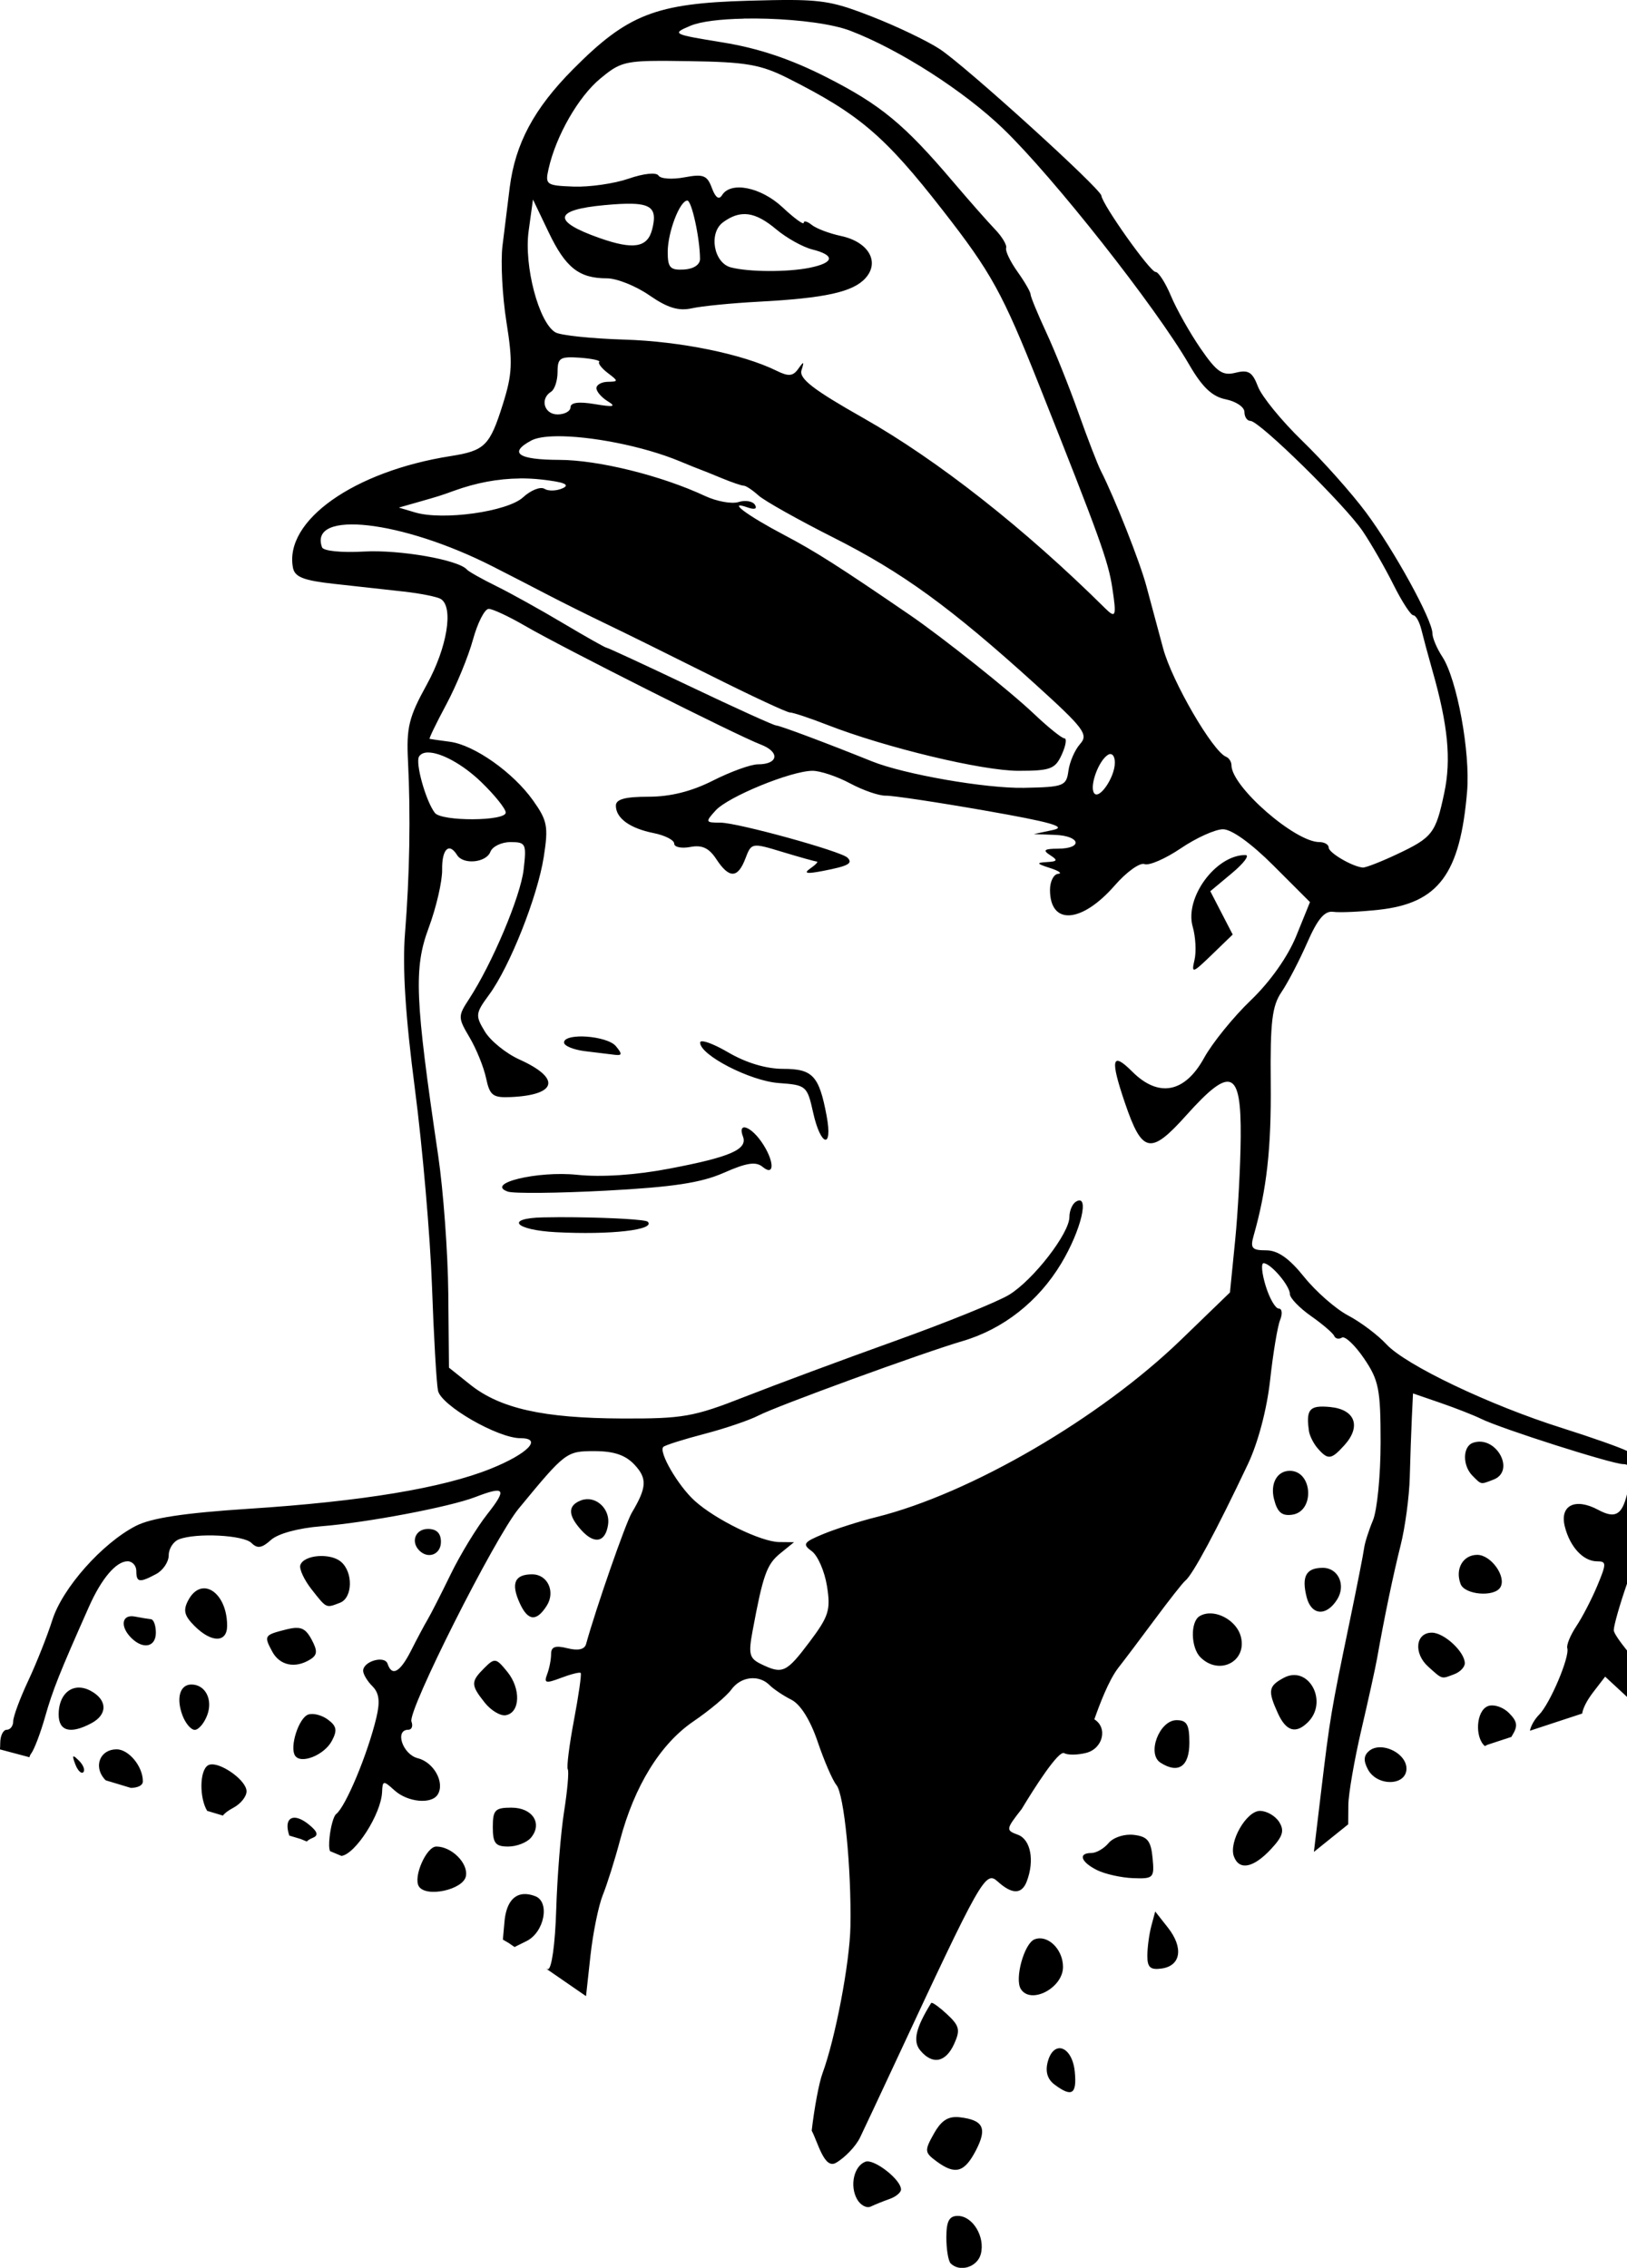 <?xml version="1.0" encoding="UTF-8" standalone="no"?>
<!-- Created with Inkscape (http://www.inkscape.org/) -->

<svg
   width="66.433mm"
   height="92.601mm"
   viewBox="0 0 66.433 92.601"
   version="1.1"
   id="svg958"
   xml:space="preserve"
   inkscape:version="1.2 (dc2aedaf03, 2022-05-15)"
   sodipodi:docname="Smiling pilot.svg"
   xmlns:inkscape="http://www.inkscape.org/namespaces/inkscape"
   xmlns:sodipodi="http://sodipodi.sourceforge.net/DTD/sodipodi-0.dtd"
   xmlns="http://www.w3.org/2000/svg"
   xmlns:svg="http://www.w3.org/2000/svg"
   xmlns:rdf="http://www.w3.org/1999/02/22-rdf-syntax-ns#"
   xmlns:cc="http://creativecommons.org/ns#"
   xmlns:dc="http://purl.org/dc/elements/1.1/"><title
     id="title1059">Smiling pilot</title><sodipodi:namedview
     id="namedview960"
     pagecolor="#ffffff"
     bordercolor="#666666"
     borderopacity="1.0"
     inkscape:showpageshadow="2"
     inkscape:pageopacity="0.0"
     inkscape:pagecheckerboard="0"
     inkscape:deskcolor="#d1d1d1"
     inkscape:document-units="mm"
     showgrid="false"
     inkscape:zoom="0.77927046"
     inkscape:cx="619.81048"
     inkscape:cy="302.84736"
     inkscape:window-width="1920"
     inkscape:window-height="991"
     inkscape:window-x="-9"
     inkscape:window-y="-9"
     inkscape:window-maximized="1"
     inkscape:current-layer="layer1" /><defs
     id="defs955" /><g
     inkscape:label="Lager 1"
     inkscape:groupmode="layer"
     id="layer1"
     transform="translate(-23.241,-74.014)"><path
       id="path976"
       style="fill:#000000;stroke-width:0.265"
       d="m 55.57,74.014 c -0.473,-0.003 -1.045,0.01 -1.777,0.03 -3.784,0.107 -4.927,0.554 -7.156,2.8 -1.593,1.606 -2.356,3.032 -2.584,4.829 -0.083,0.655 -0.216,1.726 -0.295,2.381 -0.079,0.655 -0.006,2.054 0.162,3.109 0.263,1.651 0.242,2.118 -0.147,3.357 -0.534,1.697 -0.735,1.897 -2.131,2.117 -3.955,0.622 -6.806,2.641 -6.439,4.559 0.073,0.38 0.434,0.521 1.677,0.658 0.871,0.096 2.149,0.237 2.839,0.314 0.69,0.077 1.375,0.214 1.521,0.305 0.532,0.329 0.259,1.988 -0.576,3.501 -0.729,1.321 -0.833,1.742 -0.764,3.115 0.111,2.208 0.068,4.673 -0.122,7.036 -0.111,1.376 0.016,3.376 0.404,6.35 0.311,2.388 0.625,6.008 0.697,8.046 0.072,2.037 0.183,3.962 0.246,4.276 0.122,0.604 2.441,1.942 3.367,1.942 0.921,0 0.298,0.639 -1.218,1.248 -1.966,0.79 -5.253,1.334 -9.866,1.633 -2.646,0.172 -3.993,0.376 -4.625,0.703 -1.375,0.711 -2.991,2.533 -3.405,3.84 -0.205,0.646 -0.648,1.763 -0.985,2.481 -0.337,0.718 -0.613,1.463 -0.613,1.654 0,0.191 -0.119,0.347 -0.265,0.347 -0.146,0 -0.265,0.247 -0.265,0.548 0,0.091 -0.004,0.174 -0.011,0.253 l 1.132,0.301 0.071,0.021 c 0.01,-0.05 0.034,-0.102 0.074,-0.157 0.126,-0.168 0.381,-0.841 0.567,-1.496 0.309,-1.089 0.588,-1.79 1.792,-4.498 0.51,-1.148 1.109,-1.852 1.576,-1.852 0.196,0 0.356,0.179 0.356,0.397 0,0.469 0.128,0.489 0.811,0.123 0.281,-0.151 0.512,-0.495 0.512,-0.765 0,-0.27 0.188,-0.564 0.419,-0.652 0.714,-0.274 2.635,-0.176 2.962,0.151 0.239,0.239 0.423,0.209 0.792,-0.124 0.286,-0.259 1.118,-0.486 2.057,-0.56 1.863,-0.148 5.237,-0.787 6.29,-1.193 1.217,-0.469 1.306,-0.34 0.483,0.705 -0.43,0.546 -1.1,1.647 -1.489,2.447 -0.389,0.8 -0.814,1.634 -0.944,1.852 -0.13,0.218 -0.431,0.784 -0.67,1.257 -0.451,0.893 -0.785,1.083 -0.963,0.548 -0.119,-0.356 -0.998,-0.104 -0.998,0.285 0,0.14 0.17,0.424 0.378,0.631 0.275,0.275 0.319,0.621 0.163,1.276 -0.355,1.49 -1.256,3.649 -1.645,3.944 -0.098,0.075 -0.217,0.491 -0.265,0.926 -0.031,0.283 -0.029,0.466 0.016,0.587 l 0.468,0.196 c 0.572,-0.078 1.62,-1.711 1.658,-2.613 0.02,-0.471 0.052,-0.476 0.505,-0.066 0.539,0.488 1.513,0.582 1.767,0.171 0.299,-0.484 -0.158,-1.317 -0.813,-1.481 -0.621,-0.156 -0.956,-1.163 -0.388,-1.163 0.141,0 0.198,-0.151 0.128,-0.335 -0.165,-0.43 3.396,-7.503 4.379,-8.696 1.909,-2.317 1.947,-2.346 3.095,-2.346 0.796,0 1.267,0.161 1.638,0.559 0.52,0.559 0.498,0.927 -0.114,1.955 -0.255,0.428 -1.463,3.897 -1.868,5.365 -0.061,0.22 -0.326,0.279 -0.761,0.17 -0.495,-0.124 -0.667,-0.064 -0.667,0.236 0,0.222 -0.073,0.594 -0.162,0.827 -0.139,0.363 -0.058,0.384 0.566,0.147 0.401,-0.152 0.762,-0.243 0.804,-0.202 0.042,0.042 -0.082,0.908 -0.274,1.925 -0.192,1.018 -0.306,1.922 -0.253,2.01 0.053,0.088 -0.015,0.862 -0.15,1.72 -0.136,0.858 -0.281,2.662 -0.322,4.008 -0.044,1.417 -0.187,2.441 -0.34,2.433 -0.016,-7.5e-4 -0.043,-0.012 -0.064,-0.017 l 1.621,1.118 0.182,-1.661 c 0.101,-0.921 0.328,-2.033 0.504,-2.47 0.176,-0.437 0.492,-1.439 0.701,-2.229 0.589,-2.222 1.647,-3.938 2.999,-4.859 0.66,-0.45 1.356,-1.034 1.546,-1.297 0.195,-0.27 0.475,-0.426 0.762,-0.459 0.072,-0.008 0.144,-0.009 0.215,-0.002 0.214,0.021 0.421,0.113 0.587,0.279 0.162,0.162 0.562,0.43 0.889,0.595 0.373,0.189 0.773,0.828 1.076,1.722 0.265,0.782 0.609,1.575 0.764,1.762 0.315,0.38 0.614,3.403 0.571,5.774 -0.027,1.485 -0.617,4.582 -1.143,6.004 -0.137,0.371 -0.335,1.422 -0.438,2.334 0.257,0.484 0.514,1.588 0.989,1.314 0.372,-0.215 0.815,-0.68 0.985,-1.034 0.17,-0.354 0.809,-1.714 1.419,-3.024 3.538,-7.594 3.701,-7.882 4.199,-7.431 0.589,0.533 0.983,0.533 1.188,5.1e-4 0.326,-0.85 0.164,-1.714 -0.359,-1.907 -0.501,-0.185 -0.496,-0.223 0.153,-1.052 0.504,-0.837 1.492,-2.393 1.734,-2.283 0.137,0.085 0.541,0.081 0.896,-0.008 0.686,-0.172 0.896,-1.026 0.337,-1.371 0.202,-0.577 0.576,-1.574 0.967,-2.089 0.229,-0.291 0.903,-1.184 1.496,-1.984 0.593,-0.8 1.155,-1.515 1.249,-1.587 0.298,-0.232 1.277,-2.054 2.559,-4.763 0.415,-0.876 0.776,-2.245 0.907,-3.44 0.12,-1.091 0.303,-2.193 0.408,-2.447 0.104,-0.255 0.078,-0.463 -0.058,-0.463 -0.137,0 -0.376,-0.417 -0.533,-0.926 -0.156,-0.509 -0.195,-0.926 -0.085,-0.926 v 5.2e-4 c 0.291,0 1.074,0.919 1.074,1.26 0,0.161 0.387,0.563 0.86,0.896 0.473,0.332 0.9,0.698 0.949,0.813 0.049,0.115 0.191,0.146 0.316,0.069 0.125,-0.077 0.532,0.307 0.904,0.854 0.603,0.888 0.675,1.254 0.675,3.429 0,1.339 -0.141,2.77 -0.313,3.18 -0.172,0.41 -0.335,0.923 -0.362,1.142 -0.027,0.218 -0.297,1.587 -0.599,3.043 -0.749,3.605 -0.792,3.859 -1.157,6.903 l -0.293,2.449 c 0.662,-0.532 0.949,-0.762 1.401,-1.126 l 0.006,-0.788 c 0.004,-0.453 0.243,-1.836 0.531,-3.073 0.289,-1.237 0.577,-2.547 0.641,-2.91 0.294,-1.667 0.659,-3.416 0.964,-4.63 0.183,-0.728 0.351,-1.978 0.372,-2.778 0.021,-0.8 0.059,-1.896 0.085,-2.436 l 0.047,-0.98 1.124,0.387 c 0.618,0.213 1.363,0.505 1.654,0.649 0.815,0.403 5.358,1.851 5.806,1.851 0.064,0 0.115,0.011 0.158,0.032 v -0.569 c -0.296,-0.147 -1.457,-0.558 -2.657,-0.937 -2.961,-0.935 -6.381,-2.567 -7.172,-3.421 -0.348,-0.376 -1.05,-0.904 -1.56,-1.173 -0.509,-0.269 -1.319,-0.978 -1.798,-1.575 -0.613,-0.764 -1.074,-1.087 -1.552,-1.087 -0.579,0 -0.655,-0.088 -0.511,-0.595 0.537,-1.888 0.725,-3.569 0.699,-6.251 -0.024,-2.483 0.053,-3.132 0.442,-3.704 0.259,-0.382 0.731,-1.29 1.05,-2.017 0.422,-0.963 0.709,-1.304 1.059,-1.255 0.264,0.037 1.106,-6.4e-4 1.872,-0.085 2.426,-0.268 3.312,-1.458 3.595,-4.83 0.135,-1.605 -0.414,-4.587 -1.012,-5.5 -0.222,-0.338 -0.403,-0.767 -0.404,-0.954 -9.23e-4,-0.552 -1.567,-3.402 -2.719,-4.948 -0.587,-0.788 -1.756,-2.1 -2.597,-2.915 -0.841,-0.815 -1.654,-1.811 -1.806,-2.212 -0.227,-0.597 -0.392,-0.7 -0.915,-0.568 -0.534,0.134 -0.767,-0.027 -1.431,-0.992 -0.436,-0.634 -0.978,-1.596 -1.205,-2.138 -0.227,-0.542 -0.512,-0.987 -0.634,-0.987 -0.221,0 -2.166,-2.74 -2.209,-3.112 C 68.175,81.707 62.678,76.72 61.617,76.021 61.108,75.686 59.85,75.083 58.821,74.683 57.519,74.176 56.989,74.024 55.57,74.014 Z m -1.961,0.759 c 0.312,-0.006 0.636,-0.004 0.964,0.006 1.309,0.041 2.66,0.212 3.39,0.492 2.005,0.768 4.635,2.454 6.239,3.999 2.047,1.972 6.224,7.269 7.592,9.628 0.538,0.928 0.942,1.311 1.498,1.422 0.418,0.084 0.761,0.316 0.761,0.516 0,0.2 0.11,0.364 0.244,0.364 0.367,0 3.866,3.437 4.587,4.505 0.346,0.513 0.91,1.495 1.254,2.183 0.343,0.687 0.708,1.25 0.811,1.25 0.103,0 0.252,0.268 0.332,0.595 0.08,0.327 0.28,1.072 0.446,1.654 0.638,2.235 0.774,3.635 0.487,4.996 -0.35,1.66 -0.48,1.829 -1.953,2.521 -0.646,0.304 -1.265,0.544 -1.376,0.534 -0.428,-0.038 -1.392,-0.603 -1.392,-0.816 0,-0.123 -0.172,-0.224 -0.382,-0.224 -0.994,0 -3.587,-2.266 -3.587,-3.135 0,-0.143 -0.1,-0.3 -0.221,-0.348 -0.544,-0.217 -2.202,-3.071 -2.568,-4.42 -0.222,-0.819 -0.53,-1.965 -0.685,-2.547 -0.261,-0.982 -1.298,-3.607 -1.86,-4.709 -0.134,-0.262 -0.547,-1.333 -0.919,-2.381 -0.372,-1.048 -0.962,-2.523 -1.313,-3.278 -0.35,-0.755 -0.637,-1.451 -0.637,-1.547 0,-0.096 -0.241,-0.512 -0.535,-0.925 -0.294,-0.413 -0.503,-0.848 -0.463,-0.967 0.04,-0.119 -0.166,-0.464 -0.457,-0.766 -0.291,-0.303 -1.065,-1.181 -1.72,-1.952 -1.986,-2.338 -2.949,-3.133 -5.159,-4.256 -1.459,-0.742 -2.774,-1.183 -4.233,-1.42 -2.062,-0.335 -2.096,-0.353 -1.323,-0.68 0.423,-0.179 1.243,-0.273 2.178,-0.291 z m -3.771,1.73 c 0.395,-0.008 0.896,-0.002 1.552,0.008 2.322,0.035 2.913,0.138 4.027,0.699 2.911,1.467 3.951,2.354 6.318,5.391 1.982,2.543 2.436,3.366 3.938,7.144 2.467,6.206 2.819,7.18 2.984,8.268 0.179,1.173 0.144,1.27 -0.294,0.836 -3.28,-3.25 -6.833,-6.045 -9.872,-7.766 -2.047,-1.159 -2.632,-1.611 -2.523,-1.952 0.117,-0.368 0.095,-0.378 -0.131,-0.059 -0.217,0.306 -0.397,0.323 -0.885,0.082 -1.384,-0.683 -3.93,-1.204 -6.217,-1.273 -1.336,-0.041 -2.603,-0.173 -2.814,-0.295 -0.677,-0.39 -1.291,-2.712 -1.095,-4.139 l 0.177,-1.287 0.641,1.34 c 0.693,1.448 1.24,1.879 2.38,1.879 0.402,0 1.181,0.312 1.731,0.693 0.739,0.512 1.193,0.651 1.734,0.531 0.403,-0.09 1.626,-0.211 2.718,-0.269 2.722,-0.145 3.859,-0.395 4.37,-0.96 0.601,-0.664 0.128,-1.484 -0.995,-1.724 -0.474,-0.101 -1.011,-0.304 -1.193,-0.451 -0.182,-0.147 -0.331,-0.186 -0.331,-0.088 0,0.098 -0.387,-0.185 -0.86,-0.628 -0.885,-0.829 -2.118,-1.078 -2.475,-0.499 -0.126,0.204 -0.268,0.103 -0.415,-0.294 -0.192,-0.52 -0.348,-0.58 -1.126,-0.434 -0.497,0.093 -0.971,0.06 -1.053,-0.073 -0.087,-0.141 -0.6,-0.088 -1.221,0.126 -0.589,0.203 -1.599,0.348 -2.246,0.324 -1.121,-0.042 -1.169,-0.076 -1.021,-0.729 0.306,-1.354 1.221,-2.948 2.115,-3.685 0.659,-0.543 0.895,-0.693 2.079,-0.717 z m 1.468,5.701 c 0.178,0 0.513,1.535 0.518,2.381 0.002,0.238 -0.263,0.412 -0.658,0.435 -0.559,0.032 -0.661,-0.078 -0.661,-0.715 0,-0.808 0.493,-2.101 0.802,-2.101 z m -2.26,0.13 c 0.866,0.022 1.011,0.303 0.825,1.041 -0.188,0.751 -0.761,0.847 -2.145,0.36 -1.955,-0.688 -1.886,-1.153 0.198,-1.345 0.464,-0.043 0.833,-0.064 1.121,-0.056 z m 4.489,0.427 c 0.085,-0.008 0.17,-0.006 0.256,0.005 0.346,0.046 0.71,0.248 1.143,0.611 0.421,0.354 1.085,0.725 1.475,0.823 0.946,0.237 0.898,0.546 -0.117,0.749 v 5.17e-4 c -0.906,0.181 -2.482,0.173 -3.208,-0.017 -0.704,-0.184 -0.916,-1.407 -0.319,-1.843 0.266,-0.194 0.516,-0.305 0.77,-0.328 z m -6.893,5.844 c 0.079,0.003 0.168,0.008 0.268,0.015 0.497,0.036 0.856,0.114 0.798,0.172 -0.058,0.058 0.101,0.263 0.353,0.455 0.435,0.33 0.435,0.349 -0.004,0.357 -0.255,0.005 -0.463,0.122 -0.463,0.26 0,0.138 0.208,0.379 0.463,0.535 0.358,0.219 0.239,0.245 -0.529,0.116 -0.652,-0.11 -0.992,-0.066 -0.992,0.127 0,0.162 -0.238,0.294 -0.529,0.294 -0.548,0 -0.73,-0.638 -0.265,-0.926 0.146,-0.09 0.265,-0.454 0.265,-0.809 0,-0.428 0.058,-0.573 0.425,-0.594 0.061,-0.004 0.131,-0.004 0.21,-0.001 z m -0.691,3.222 c 1.347,-0.02 3.535,0.392 5.05,1.023 0.382,0.159 0.754,0.309 0.827,0.334 0.073,0.024 0.467,0.183 0.877,0.353 0.41,0.17 0.817,0.309 0.905,0.309 0.088,0 0.358,0.179 0.6,0.398 0.242,0.219 1.62,0.993 3.063,1.721 2.815,1.42 4.779,2.848 8.26,6.004 1.975,1.791 2.158,2.035 1.81,2.424 -0.213,0.238 -0.427,0.73 -0.476,1.094 -0.085,0.624 -0.187,0.664 -1.81,0.696 -1.564,0.031 -4.897,-0.55 -6.218,-1.083 -1.811,-0.731 -3.769,-1.465 -3.91,-1.465 -0.09,0 -1.665,-0.714 -3.498,-1.587 -1.834,-0.873 -3.375,-1.587 -3.426,-1.587 -0.051,0 -0.849,-0.45 -1.773,-1 -0.924,-0.55 -2.157,-1.235 -2.739,-1.521 -0.582,-0.286 -1.118,-0.589 -1.191,-0.672 -0.345,-0.396 -2.747,-0.815 -4.198,-0.733 -0.925,0.052 -1.659,-0.022 -1.714,-0.174 -0.555,-1.536 3.252,-1.108 6.97,0.783 0.655,0.333 1.667,0.854 2.249,1.158 0.582,0.304 1.654,0.837 2.381,1.186 0.728,0.348 2.664,1.305 4.303,2.126 1.639,0.821 3.081,1.493 3.205,1.493 0.124,0 0.808,0.227 1.518,0.504 2.377,0.928 6.326,1.877 7.809,1.877 1.309,0 1.501,-0.072 1.769,-0.661 0.166,-0.364 0.215,-0.662 0.109,-0.664 -0.106,-0.002 -0.669,-0.455 -1.251,-1.008 -0.974,-0.925 -3.718,-3.11 -5.059,-4.029 -2.877,-1.971 -3.873,-2.605 -5.129,-3.265 -1.523,-0.801 -2.365,-1.433 -1.506,-1.13 0.294,0.104 0.412,0.064 0.309,-0.104 -0.093,-0.15 -0.394,-0.201 -0.669,-0.114 -0.275,0.087 -0.89,-0.024 -1.367,-0.246 -1.787,-0.835 -4.36,-1.472 -5.96,-1.475 -1.675,-0.004 -2.08,-0.286 -1.134,-0.792 0.206,-0.11 0.562,-0.165 1.011,-0.172 z m -1.49,1.722 c 0.296,-0.003 0.591,0.012 0.885,0.045 0.925,0.103 1.188,0.209 0.873,0.355 -0.248,0.114 -0.584,0.126 -0.747,0.025 -0.163,-0.101 -0.556,0.055 -0.873,0.346 -0.639,0.588 -3.276,0.956 -4.412,0.617 l -0.661,-0.197 0.794,-0.226 c 0.878,-0.251 0.891,-0.255 1.455,-0.459 0.904,-0.328 1.8,-0.496 2.687,-0.504 z m -1.263,5.327 c 0.163,0.002 0.832,0.315 1.487,0.696 1.525,0.887 8.65,4.474 9.615,4.842 0.799,0.304 0.727,0.81 -0.115,0.81 -0.287,0 -1.11,0.298 -1.828,0.661 -0.878,0.445 -1.741,0.661 -2.637,0.661 -0.955,0 -1.332,0.103 -1.332,0.364 0,0.513 0.571,0.927 1.547,1.122 0.459,0.092 0.835,0.285 0.835,0.429 0,0.144 0.295,0.206 0.656,0.137 0.482,-0.092 0.764,0.041 1.065,0.499 0.523,0.798 0.875,0.79 1.186,-0.028 0.246,-0.647 0.258,-0.649 1.515,-0.267 0.697,0.211 1.327,0.387 1.399,0.391 0.073,0.004 -0.046,0.131 -0.265,0.283 -0.292,0.204 -0.152,0.23 0.529,0.098 1.026,-0.199 1.223,-0.306 0.989,-0.54 -0.264,-0.264 -4.49,-1.429 -5.184,-1.429 -0.619,0 -0.628,-0.024 -0.2,-0.497 0.511,-0.564 3.09,-1.62 3.959,-1.62 0.317,0 1.008,0.232 1.536,0.515 0.528,0.283 1.181,0.508 1.451,0.5 0.27,-0.008 2.095,0.266 4.055,0.609 2.693,0.471 3.372,0.664 2.778,0.792 l -0.786,0.168 0.86,0.032 c 1.041,0.038 1.163,0.558 0.132,0.564 -0.567,0.003 -0.64,0.061 -0.331,0.26 0.331,0.214 0.309,0.262 -0.132,0.287 -0.441,0.025 -0.419,0.065 0.132,0.242 0.364,0.117 0.513,0.224 0.331,0.238 -0.182,0.015 -0.331,0.31 -0.331,0.656 0,1.456 1.29,1.368 2.641,-0.179 0.482,-0.553 1.03,-0.947 1.217,-0.875 0.187,0.072 0.854,-0.218 1.482,-0.643 0.628,-0.426 1.402,-0.776 1.72,-0.779 0.354,-0.003 1.156,0.574 2.067,1.485 l 1.489,1.489 -0.562,1.385 c -0.344,0.847 -1.065,1.867 -1.857,2.626 -0.712,0.683 -1.569,1.741 -1.905,2.351 -0.787,1.431 -1.859,1.635 -2.936,0.558 -0.834,-0.834 -0.907,-0.515 -0.295,1.283 0.703,2.065 1.045,2.132 2.507,0.499 1.816,-2.027 2.241,-1.857 2.219,0.89 -0.009,1.162 -0.112,3.066 -0.228,4.23 l -0.211,2.117 -1.988,1.923 c -3.32,3.213 -8.607,6.291 -12.446,7.248 -0.687,0.171 -1.662,0.483 -2.167,0.691 -0.815,0.337 -0.868,0.416 -0.473,0.704 0.244,0.179 0.523,0.819 0.62,1.424 0.156,0.977 0.076,1.232 -0.717,2.286 -0.944,1.254 -1.098,1.324 -1.973,0.899 -0.482,-0.234 -0.525,-0.404 -0.345,-1.371 0.423,-2.273 0.576,-2.703 1.126,-3.149 l 0.563,-0.457 -0.606,-0.006 c -0.741,-0.007 -2.613,-0.922 -3.455,-1.689 -0.678,-0.617 -1.478,-1.995 -1.276,-2.196 0.069,-0.069 0.819,-0.307 1.666,-0.528 0.847,-0.221 1.846,-0.56 2.221,-0.754 0.764,-0.395 6.696,-2.559 8.33,-3.039 1.664,-0.488 3.1,-1.618 4.034,-3.176 0.813,-1.355 1.172,-2.871 0.595,-2.515 -0.146,0.09 -0.265,0.371 -0.265,0.625 0,0.668 -1.473,2.569 -2.46,3.174 -0.466,0.286 -2.573,1.138 -4.683,1.895 -2.11,0.757 -4.863,1.78 -6.118,2.273 -2.086,0.82 -2.517,0.895 -5.027,0.885 -3.19,-0.014 -4.957,-0.409 -6.175,-1.381 l -0.87,-0.695 -0.028,-3.031 c -0.016,-1.667 -0.202,-4.204 -0.414,-5.637 -0.948,-6.411 -0.999,-7.641 -0.386,-9.291 0.31,-0.834 0.557,-1.904 0.549,-2.377 -0.013,-0.839 0.282,-1.127 0.61,-0.595 0.251,0.405 1.188,0.314 1.36,-0.132 0.084,-0.218 0.452,-0.397 0.82,-0.397 0.629,0 0.66,0.064 0.537,1.124 -0.127,1.097 -1.283,3.838 -2.23,5.288 -0.456,0.698 -0.455,0.755 0.026,1.569 0.275,0.465 0.577,1.211 0.671,1.657 0.151,0.713 0.275,0.807 1.02,0.773 1.886,-0.088 2.039,-0.768 0.345,-1.532 -0.546,-0.246 -1.182,-0.76 -1.414,-1.143 -0.397,-0.655 -0.387,-0.743 0.173,-1.504 0.846,-1.151 1.979,-4.009 2.232,-5.631 0.193,-1.238 0.147,-1.479 -0.438,-2.302 -0.816,-1.148 -2.405,-2.267 -3.402,-2.397 -0.417,-0.055 -0.787,-0.107 -0.821,-0.117 -0.035,-0.01 0.272,-0.643 0.681,-1.407 0.409,-0.764 0.899,-1.955 1.089,-2.646 0.19,-0.691 0.479,-1.256 0.642,-1.254 z m -2.474,5.864 c 0.517,-1.7e-4 1.41,0.474 2.175,1.215 0.546,0.529 0.992,1.086 0.992,1.239 0,0.355 -2.622,0.367 -2.894,0.012 -0.369,-0.479 -0.807,-2.04 -0.645,-2.301 0.07,-0.113 0.201,-0.166 0.373,-0.166 z m 27.867,0.065 c 0.102,0.009 0.171,0.139 0.171,0.351 0,0.608 -0.66,1.559 -0.855,1.231 -0.179,-0.301 0.196,-1.318 0.572,-1.55 0.041,-0.025 0.078,-0.036 0.113,-0.033 z m 5.501,4.122 c -1.21,0 -2.49,1.742 -2.151,2.926 0.119,0.415 0.152,1.028 0.073,1.362 -0.133,0.561 -0.079,0.544 0.708,-0.217 l 0.852,-0.824 -0.457,-0.884 -0.457,-0.885 0.885,-0.739 c 0.487,-0.406 0.733,-0.739 0.547,-0.739 z M 46.847,116.338 v 5.2e-4 c -0.328,0.015 -0.576,0.092 -0.576,0.244 0,0.136 0.387,0.296 0.86,0.354 0.473,0.059 1.023,0.126 1.223,0.149 0.293,0.034 0.299,-0.035 0.034,-0.355 -0.179,-0.215 -0.708,-0.353 -1.192,-0.388 -0.121,-0.009 -0.239,-0.011 -0.349,-0.006 z m 5.071,0.195 c -0.058,-0.002 -0.09,0.015 -0.09,0.052 0,0.514 2.048,1.568 3.209,1.652 1.125,0.081 1.163,0.113 1.406,1.207 0.308,1.388 0.809,1.514 0.551,0.137 -0.308,-1.644 -0.567,-1.923 -1.778,-1.923 -0.692,0 -1.512,-0.246 -2.24,-0.672 -0.473,-0.277 -0.882,-0.448 -1.057,-0.453 z m 1.735,3.515 c -0.022,-0.002 -0.042,-6.1e-4 -0.059,0.005 -0.082,0.026 -0.102,0.143 -0.018,0.364 0.203,0.53 -0.511,0.842 -3.02,1.318 -1.379,0.262 -2.755,0.353 -3.75,0.249 -1.62,-0.169 -3.778,0.354 -2.83,0.686 0.237,0.083 2.043,0.065 4.015,-0.039 2.726,-0.145 3.878,-0.32 4.806,-0.73 0.926,-0.409 1.308,-0.468 1.581,-0.242 0.514,0.427 0.479,-0.273 -0.052,-1.03 -0.25,-0.357 -0.519,-0.563 -0.673,-0.58 z m -6.852,3.67 c -0.474,-0.006 -0.952,-0.005 -1.389,0.005 -1.574,0.034 -1.151,0.516 0.529,0.604 2.235,0.117 4.081,-0.095 3.748,-0.428 -0.086,-0.086 -1.466,-0.163 -2.888,-0.18 z m 30.471,7.73 c -0.085,-0.002 -0.159,0.002 -0.225,0.011 -0.392,0.054 -0.453,0.315 -0.361,0.981 0.028,0.199 0.19,0.522 0.362,0.718 0.419,0.478 0.549,0.462 1.088,-0.134 0.695,-0.768 0.437,-1.46 -0.58,-1.558 -0.106,-0.01 -0.2,-0.017 -0.285,-0.018 z m 6.451,1.435 c -0.111,-0.009 -0.226,0.004 -0.343,0.046 -0.42,0.151 -0.428,0.93 -0.013,1.345 0.371,0.371 0.319,0.362 0.852,0.157 0.811,-0.311 0.279,-1.485 -0.495,-1.548 z m -7.818,1.188 c -0.517,0 -0.805,0.517 -0.644,1.155 0.135,0.538 0.32,0.697 0.743,0.637 0.929,-0.133 0.838,-1.792 -0.098,-1.792 z m 13.77,0.956 c -0.213,0.869 -0.5,1 -1.179,0.636 -0.939,-0.503 -1.578,-0.182 -1.361,0.683 0.21,0.836 0.754,1.421 1.322,1.421 0.382,0 0.383,0.089 0.006,0.992 -0.228,0.546 -0.613,1.29 -0.856,1.654 -0.243,0.364 -0.41,0.768 -0.371,0.899 0.107,0.353 -0.707,2.274 -1.153,2.72 -0.186,0.186 -0.336,0.458 -0.373,0.652 l 2.134,-0.702 c 0.033,-0.217 0.182,-0.524 0.459,-0.884 l 0.479,-0.623 0.712,0.659 0.181,0.168 v -1.893 c -0.318,-0.399 -0.541,-0.72 -0.541,-0.83 0,-0.19 0.243,-1.044 0.541,-1.901 z m -42.49,0.202 c -0.072,0.005 -0.146,0.02 -0.218,0.048 -0.55,0.211 -0.546,0.601 0.013,1.219 0.534,0.59 0.983,0.496 1.09,-0.228 0.085,-0.574 -0.38,-1.072 -0.886,-1.039 z m -6.469,1.215 c -0.51,0 -0.717,0.518 -0.353,0.882 0.364,0.364 0.882,0.157 0.882,-0.353 0,-0.353 -0.176,-0.529 -0.529,-0.529 z m 42.845,1.058 c -0.585,0 -0.916,0.578 -0.681,1.191 0.169,0.441 1.37,0.544 1.621,0.138 0.264,-0.427 -0.374,-1.329 -0.941,-1.329 z m -47.084,0.05 c -0.087,-0.005 -0.175,-0.004 -0.26,0.003 -0.341,0.029 -0.644,0.157 -0.713,0.366 -0.052,0.157 0.156,0.604 0.461,0.992 0.619,0.786 0.579,0.768 1.157,0.546 0.524,-0.201 0.546,-1.256 0.036,-1.679 -0.166,-0.138 -0.421,-0.212 -0.682,-0.227 z m 40.776,0.48 c -0.681,0 -0.874,0.347 -0.661,1.192 0.19,0.755 0.804,0.805 1.247,0.101 0.368,-0.585 0.048,-1.293 -0.585,-1.293 z m -32.279,0.265 c -0.721,0 -0.88,0.367 -0.511,1.178 0.334,0.734 0.685,0.766 1.105,0.1 0.36,-0.571 0.032,-1.277 -0.595,-1.277 z m -13.403,0.572 c -0.231,0.001 -0.463,0.15 -0.64,0.481 -0.222,0.415 -0.17,0.633 0.255,1.058 0.693,0.693 1.329,0.688 1.329,-0.011 0,-0.854 -0.408,-1.444 -0.845,-1.52 -0.033,-0.006 -0.066,-0.008 -0.099,-0.008 z m 41.121,1.025 c -0.171,-0.007 -0.335,0.028 -0.474,0.114 -0.378,0.234 -0.355,1.284 0.038,1.676 0.761,0.761 1.908,0.181 1.653,-0.835 -0.134,-0.534 -0.704,-0.934 -1.216,-0.956 z m -44.125,0.116 c -0.365,0.034 -0.379,0.47 0.032,0.881 0.487,0.487 1.006,0.378 1.006,-0.212 0,-0.291 -0.089,-0.538 -0.198,-0.549 -0.109,-0.011 -0.407,-0.06 -0.661,-0.109 -0.066,-0.013 -0.126,-0.016 -0.178,-0.011 z m 6.736,0.474 c -0.102,0.005 -0.221,0.026 -0.361,0.061 -0.917,0.23 -0.934,0.256 -0.586,0.905 0.308,0.575 0.948,0.705 1.561,0.317 0.285,-0.18 0.294,-0.347 0.044,-0.813 -0.187,-0.35 -0.351,-0.484 -0.658,-0.47 z m 46.403,0.195 c -0.667,0 -0.757,0.842 -0.148,1.389 0.591,0.531 0.527,0.513 1.074,0.303 0.23,-0.088 0.419,-0.287 0.419,-0.442 0,-0.466 -0.843,-1.25 -1.345,-1.25 z m -38.234,1.15 c -0.124,-0.021 -0.244,0.082 -0.454,0.292 -0.56,0.56 -0.558,0.692 0.015,1.415 0.255,0.321 0.642,0.553 0.86,0.514 0.589,-0.104 0.624,-1.08 0.064,-1.771 -0.231,-0.285 -0.36,-0.43 -0.484,-0.451 z m 32.554,0.582 c -0.117,0.009 -0.24,0.044 -0.366,0.112 -0.63,0.337 -0.661,0.526 -0.239,1.452 0.335,0.735 0.734,0.851 1.228,0.357 0.737,-0.737 0.199,-1.982 -0.622,-1.92 z m -44.97,0.385 c -0.468,0 -0.629,0.551 -0.366,1.257 0.122,0.327 0.348,0.595 0.503,0.595 0.155,0 0.383,-0.268 0.507,-0.595 0.243,-0.64 -0.073,-1.257 -0.644,-1.257 z m -4.612,0.125 c -0.465,0.011 -0.808,0.432 -0.808,1.099 0,0.685 0.484,0.813 1.34,0.355 0.667,-0.357 0.652,-0.955 -0.035,-1.322 -0.174,-0.093 -0.343,-0.135 -0.498,-0.131 z m 57.749,0.73 c -0.072,-0.003 -0.139,0.005 -0.196,0.027 -0.486,0.186 -0.546,1.274 -0.127,1.632 l 0.106,-0.053 0.977,-0.321 c 0.011,-0.018 0.014,-0.027 0.026,-0.047 0.249,-0.398 0.223,-0.582 -0.128,-0.933 -0.18,-0.18 -0.442,-0.296 -0.658,-0.305 z m -48.202,0.349 c -0.065,-9.8e-4 -0.123,0.007 -0.171,0.025 -0.384,0.147 -0.757,1.311 -0.535,1.67 0.229,0.37 1.192,-0.01 1.505,-0.595 0.231,-0.432 0.198,-0.609 -0.166,-0.875 -0.188,-0.138 -0.439,-0.222 -0.633,-0.225 z m 35.291,0.252 c -0.703,0 -1.223,1.373 -0.658,1.735 0.73,0.469 1.181,0.158 1.181,-0.813 0,-0.742 -0.102,-0.922 -0.523,-0.922 z m 8.315,1.107 c -0.165,-2.5e-4 -0.321,0.043 -0.444,0.142 -0.232,0.187 -0.248,0.406 -0.057,0.763 0.377,0.704 1.573,0.677 1.573,-0.036 0,-0.474 -0.576,-0.868 -1.072,-0.869 z m -51.598,0.084 c -0.658,0 -0.944,0.67 -0.509,1.194 0.021,0.026 0.047,0.05 0.073,0.073 l 1.025,0.309 c 0.272,-0.01 0.486,-0.094 0.486,-0.271 0,-0.609 -0.574,-1.306 -1.076,-1.306 z m -1.737,0.292 c -0.012,-0.004 -0.021,-0.004 -0.026,0.002 -0.022,0.022 0.006,0.125 0.078,0.313 0.099,0.261 0.247,0.408 0.329,0.326 0.081,-0.082 4.71e-4,-0.295 -0.18,-0.474 -0.098,-0.097 -0.164,-0.154 -0.2,-0.167 z m 5.645,0.322 c -0.068,-0.001 -0.128,0.011 -0.174,0.04 -0.353,0.218 -0.349,1.344 -0.033,1.858 l 0.643,0.193 c 0.072,-0.099 0.211,-0.204 0.436,-0.325 0.291,-0.156 0.529,-0.455 0.529,-0.665 0,-0.419 -0.922,-1.094 -1.401,-1.102 z m 12.221,1.767 c -0.674,0 -0.765,0.095 -0.765,0.794 0,0.659 0.106,0.794 0.629,0.794 0.346,0 0.765,-0.163 0.931,-0.363 0.48,-0.579 0.061,-1.224 -0.794,-1.224 z m 30.562,0.132 c -0.561,0 -1.29,1.28 -1.064,1.869 0.219,0.572 0.79,0.46 1.497,-0.293 0.499,-0.531 0.572,-0.769 0.348,-1.124 -0.157,-0.248 -0.508,-0.451 -0.781,-0.451 z m -39.429,0.28 c -0.252,0.002 -0.358,0.252 -0.218,0.695 0.004,0.013 0.006,0.021 0.009,0.033 l 0.472,0.142 0.242,0.101 c 0.05,-0.054 0.135,-0.105 0.253,-0.154 0.236,-0.098 0.187,-0.254 -0.171,-0.543 -0.233,-0.188 -0.437,-0.276 -0.588,-0.275 z m 34.127,0.692 c -0.345,0.002 -0.713,0.139 -0.878,0.338 -0.187,0.226 -0.505,0.41 -0.705,0.41 -0.557,0 -0.434,0.369 0.231,0.699 0.327,0.162 0.99,0.31 1.472,0.328 0.835,0.031 0.873,-0.009 0.794,-0.828 -0.068,-0.702 -0.209,-0.874 -0.767,-0.939 -0.048,-0.006 -0.097,-0.008 -0.146,-0.008 z m -28.331,0.484 c -0.406,0 -0.952,1.241 -0.714,1.625 0.291,0.471 1.817,0.14 1.922,-0.417 0.1,-0.526 -0.582,-1.208 -1.208,-1.208 z m 3.554,1.942 c -0.434,0.035 -0.708,0.423 -0.771,1.123 l -0.066,0.735 0.237,0.138 0.24,0.165 0.492,-0.244 c 0.725,-0.36 0.964,-1.598 0.353,-1.832 -0.179,-0.069 -0.341,-0.096 -0.486,-0.085 z m 25.799,0.71 -0.159,0.593 c -0.087,0.326 -0.16,0.869 -0.162,1.206 -0.003,0.485 0.121,0.596 0.589,0.529 0.783,-0.112 0.894,-0.851 0.251,-1.669 z m -4.723,1.097 c -0.068,0.002 -0.137,0.015 -0.204,0.041 -0.42,0.161 -0.821,1.606 -0.562,2.025 0.402,0.651 1.724,-0.037 1.724,-0.897 0,-0.636 -0.48,-1.181 -0.959,-1.169 z m -4.402,2.633 v 5.1e-4 c -0.012,-0.001 -0.02,5.8e-4 -0.024,0.007 -0.632,1.022 -0.756,1.561 -0.444,1.936 0.496,0.597 1.036,0.495 1.381,-0.261 0.261,-0.573 0.221,-0.743 -0.288,-1.217 -0.285,-0.265 -0.544,-0.456 -0.625,-0.466 z m 5.167,1.858 c -0.174,0.029 -0.338,0.203 -0.429,0.545 -0.108,0.406 -0.015,0.718 0.281,0.938 0.704,0.525 0.911,0.393 0.822,-0.527 -0.063,-0.65 -0.383,-1.005 -0.674,-0.957 z m -4.193,2.806 c -0.37,0.006 -0.621,0.203 -0.886,0.677 -0.389,0.694 -0.382,0.768 0.098,1.124 0.769,0.572 1.147,0.469 1.619,-0.442 0.469,-0.906 0.305,-1.239 -0.664,-1.351 -0.058,-0.007 -0.114,-0.01 -0.166,-0.009 z m -3.613,1.811 c -0.027,0.001 -0.052,0.006 -0.074,0.014 -0.466,0.179 -0.643,0.981 -0.337,1.527 0.138,0.247 0.391,0.383 0.561,0.302 0.17,-0.081 0.517,-0.221 0.772,-0.311 0.255,-0.09 0.463,-0.264 0.463,-0.387 0,-0.354 -0.85,-1.058 -1.296,-1.139 -0.032,-0.006 -0.062,-0.008 -0.089,-0.007 z m 3.702,2.225 c -0.351,0 -0.466,0.217 -0.466,0.882 0,0.485 0.079,0.961 0.176,1.058 0.374,0.374 1.092,0.151 1.231,-0.383 0.184,-0.706 -0.331,-1.557 -0.942,-1.557 z"
       sodipodi:nodetypes="ccssscssssssssssssssssssssscccsscsssscssssssssssssssccscsssscsssssssssssssccccssscccssssssccsccsccccccscsssssccsssssssssccccsssscccssccssssscsssccsscsssssssssscccscssssssssssscssscssssssssssssscscsssscssssssccsssssssssssssssssssscssssssssscssccssssssscssssssssssssssssssscssssssssssssssssssssssssscsscsssscccsccssssssssccsssccsscsssscccccssssssscsccscssccccsssssssscccsssscscssscscccssccsssssscsscsssssscsssssssssssssscccccsccsssscccsssssscccscscssssccccccccccsscscscssssscscssssssccccccccsccccsscssssssssccsssscsssssssscscsccccssccsscscccssscsssssssscssccsccssscscssscscccccssscssssssssscsssssccsscccsscscccssssssssssssssscccsssssssssssscsssccccsssccccccccssccccssscsscsscsssccscscsscssssss" /></g></svg>
